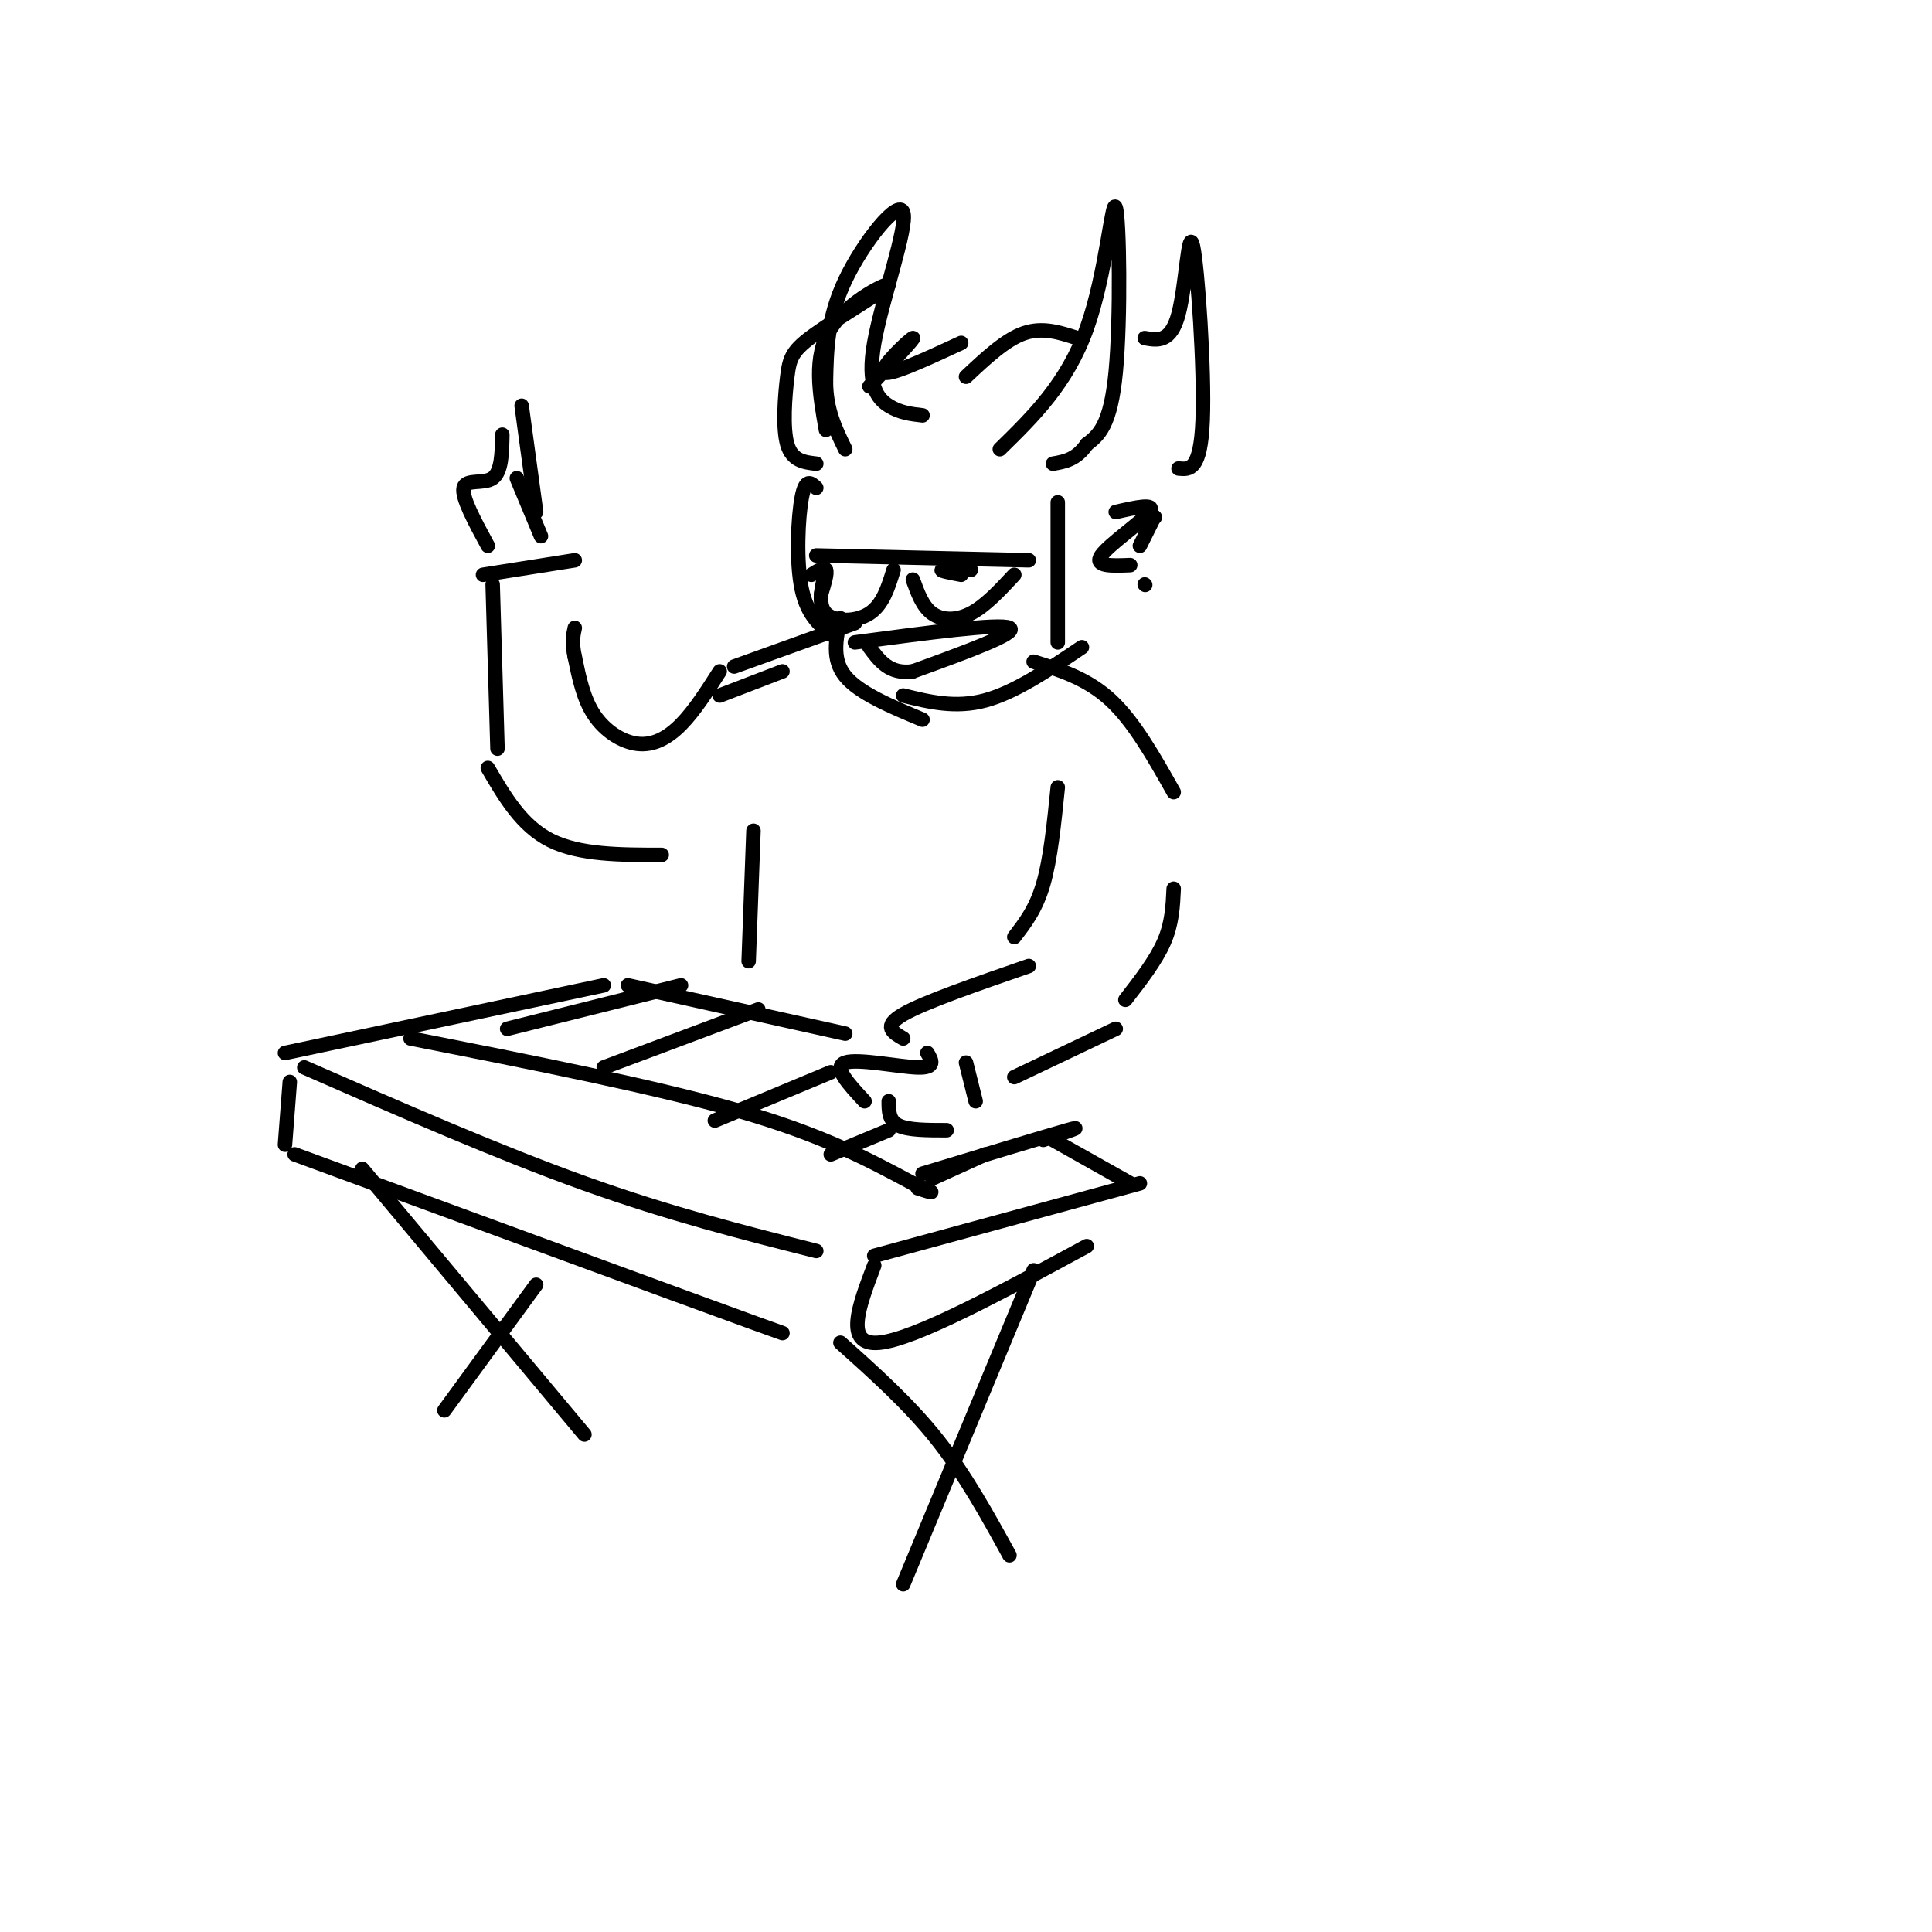 <svg viewBox='0 0 400 400' version='1.1' xmlns='http://www.w3.org/2000/svg' xmlns:xlink='http://www.w3.org/1999/xlink'><g fill='none' stroke='#000000' stroke-width='3' stroke-linecap='round' stroke-linejoin='round'><path d='M63,221c20.167,8.833 40.333,17.667 58,24c17.667,6.333 32.833,10.167 48,14'/><path d='M181,260c0.000,0.000 55.000,-15.000 55,-15'/><path d='M181,262c-3.167,8.333 -6.333,16.667 1,16c7.333,-0.667 25.167,-10.333 43,-20'/><path d='M61,239c0.000,0.000 79.000,29.000 79,29'/><path d='M140,268c16.833,6.167 19.417,7.083 22,8'/><path d='M60,224c0.000,0.000 -1.000,13.000 -1,13'/><path d='M59,218c0.000,0.000 66.000,-14.000 66,-14'/><path d='M179,228c-3.311,-3.556 -6.622,-7.111 -4,-8c2.622,-0.889 11.178,0.889 15,1c3.822,0.111 2.911,-1.444 2,-3'/><path d='M184,228c0.000,2.000 0.000,4.000 2,5c2.000,1.000 6.000,1.000 10,1'/><path d='M200,220c0.000,0.000 2.000,8.000 2,8'/><path d='M187,215c-2.167,-1.250 -4.333,-2.500 0,-5c4.333,-2.500 15.167,-6.250 26,-10'/><path d='M210,223c0.000,0.000 21.000,-10.000 21,-10'/><path d='M219,163c-0.750,7.417 -1.500,14.833 -3,20c-1.500,5.167 -3.750,8.083 -6,11'/><path d='M243,184c-0.167,3.583 -0.333,7.167 -2,11c-1.667,3.833 -4.833,7.917 -8,12'/><path d='M156,172c0.000,0.000 -1.000,27.000 -1,27'/><path d='M214,137c5.583,1.750 11.167,3.500 16,8c4.833,4.500 8.917,11.750 13,19'/><path d='M149,139c-2.607,4.089 -5.214,8.179 -8,11c-2.786,2.821 -5.750,4.375 -9,4c-3.250,-0.375 -6.786,-2.679 -9,-6c-2.214,-3.321 -3.107,-7.661 -4,-12'/><path d='M119,136c-0.667,-3.000 -0.333,-4.500 0,-6'/><path d='M100,119c0.000,0.000 19.000,-3.000 19,-3'/><path d='M102,121c0.000,0.000 1.000,34.000 1,34'/><path d='M101,159c3.500,6.000 7.000,12.000 13,15c6.000,3.000 14.500,3.000 23,3'/><path d='M101,113c-2.733,-5.044 -5.467,-10.089 -5,-12c0.467,-1.911 4.133,-0.689 6,-2c1.867,-1.311 1.933,-5.156 2,-9'/><path d='M108,84c0.000,0.000 3.000,22.000 3,22'/><path d='M107,99c0.000,0.000 5.000,12.000 5,12'/><path d='M152,138c0.000,0.000 25.000,-9.000 25,-9'/><path d='M149,144c0.000,0.000 13.000,-5.000 13,-5'/><path d='M169,101c-1.111,-1.044 -2.222,-2.089 -3,2c-0.778,4.089 -1.222,13.311 0,19c1.222,5.689 4.111,7.844 7,10'/><path d='M174,128c-0.917,4.250 -1.833,8.500 1,12c2.833,3.500 9.417,6.250 16,9'/><path d='M187,144c5.417,1.333 10.833,2.667 17,1c6.167,-1.667 13.083,-6.333 20,-11'/><path d='M169,115c0.000,0.000 44.000,1.000 44,1'/><path d='M210,119c-3.000,3.222 -6.000,6.444 -9,8c-3.000,1.556 -6.000,1.444 -8,0c-2.000,-1.444 -3.000,-4.222 -4,-7'/><path d='M185,118c-1.111,3.600 -2.222,7.200 -5,9c-2.778,1.800 -7.222,1.800 -9,0c-1.778,-1.800 -0.889,-5.400 0,-9'/><path d='M168,119c1.333,-0.833 2.667,-1.667 3,-1c0.333,0.667 -0.333,2.833 -1,5'/><path d='M201,118c-2.833,-0.083 -5.667,-0.167 -6,0c-0.333,0.167 1.833,0.583 4,1'/><path d='M169,96c-2.501,-0.287 -5.002,-0.574 -6,-4c-0.998,-3.426 -0.494,-9.993 0,-14c0.494,-4.007 0.978,-5.456 6,-9c5.022,-3.544 14.583,-9.185 15,-10c0.417,-0.815 -8.309,3.196 -12,9c-3.691,5.804 -2.345,13.402 -1,21'/><path d='M180,80c4.822,-5.133 9.644,-10.267 9,-10c-0.644,0.267 -6.756,5.933 -6,7c0.756,1.067 8.378,-2.467 16,-6'/><path d='M200,78c4.083,-3.833 8.167,-7.667 12,-9c3.833,-1.333 7.417,-0.167 11,1'/><path d='M237,70c2.708,0.482 5.417,0.964 7,-5c1.583,-5.964 2.042,-18.375 3,-14c0.958,4.375 2.417,25.536 2,36c-0.417,10.464 -2.708,10.232 -5,10'/><path d='M239,107c0.000,0.000 0.100,0.100 0.1,0.1'/><path d='M239,107c0.000,0.000 -3.000,6.000 -3,6'/><path d='M207,93c6.964,-6.815 13.929,-13.631 18,-25c4.071,-11.369 5.250,-27.292 6,-25c0.750,2.292 1.071,22.798 0,34c-1.071,11.202 -3.536,13.101 -6,15'/><path d='M225,92c-2.167,3.167 -4.583,3.583 -7,4'/><path d='M191,86c-2.348,-0.270 -4.695,-0.539 -7,-2c-2.305,-1.461 -4.566,-4.113 -3,-13c1.566,-8.887 6.960,-24.008 6,-27c-0.960,-2.992 -8.274,6.145 -12,14c-3.726,7.855 -3.863,14.427 -4,21'/><path d='M171,79c0.000,5.833 2.000,9.917 4,14'/><path d='M231,106c4.200,-0.956 8.400,-1.911 7,0c-1.400,1.911 -8.400,6.689 -10,9c-1.600,2.311 2.200,2.156 6,2'/><path d='M237,121c0.000,0.000 0.100,0.100 0.1,0.1'/><path d='M219,104c0.000,0.000 0.000,29.000 0,29'/><path d='M177,133c15.000,-2.000 30.000,-4.000 32,-3c2.000,1.000 -9.000,5.000 -20,9'/><path d='M189,139c-4.833,0.667 -6.917,-2.167 -9,-5'/><path d='M174,278c7.083,6.333 14.167,12.667 20,20c5.833,7.333 10.417,15.667 15,24'/><path d='M214,263c0.000,0.000 -27.000,65.000 -27,65'/><path d='M75,242c0.000,0.000 46.000,55.000 46,55'/><path d='M92,292c0.000,0.000 19.000,-26.000 19,-26'/><path d='M105,213c0.000,0.000 36.000,-9.000 36,-9'/><path d='M125,221c0.000,0.000 32.000,-12.000 32,-12'/><path d='M148,232c0.000,0.000 24.000,-10.000 24,-10'/><path d='M172,239c0.000,0.000 12.000,-5.000 12,-5'/><path d='M193,244c0.000,0.000 11.000,-5.000 11,-5'/><path d='M85,215c25.333,5.000 50.667,10.000 68,15c17.333,5.000 26.667,10.000 36,15'/><path d='M189,245c6.167,2.667 3.583,1.833 1,1'/><path d='M191,243c12.917,-3.917 25.833,-7.833 30,-9c4.167,-1.167 -0.417,0.417 -5,2'/><path d='M218,236c0.000,0.000 16.000,9.000 16,9'/><path d='M130,204c0.000,0.000 45.000,10.000 45,10'/></g>
</svg>